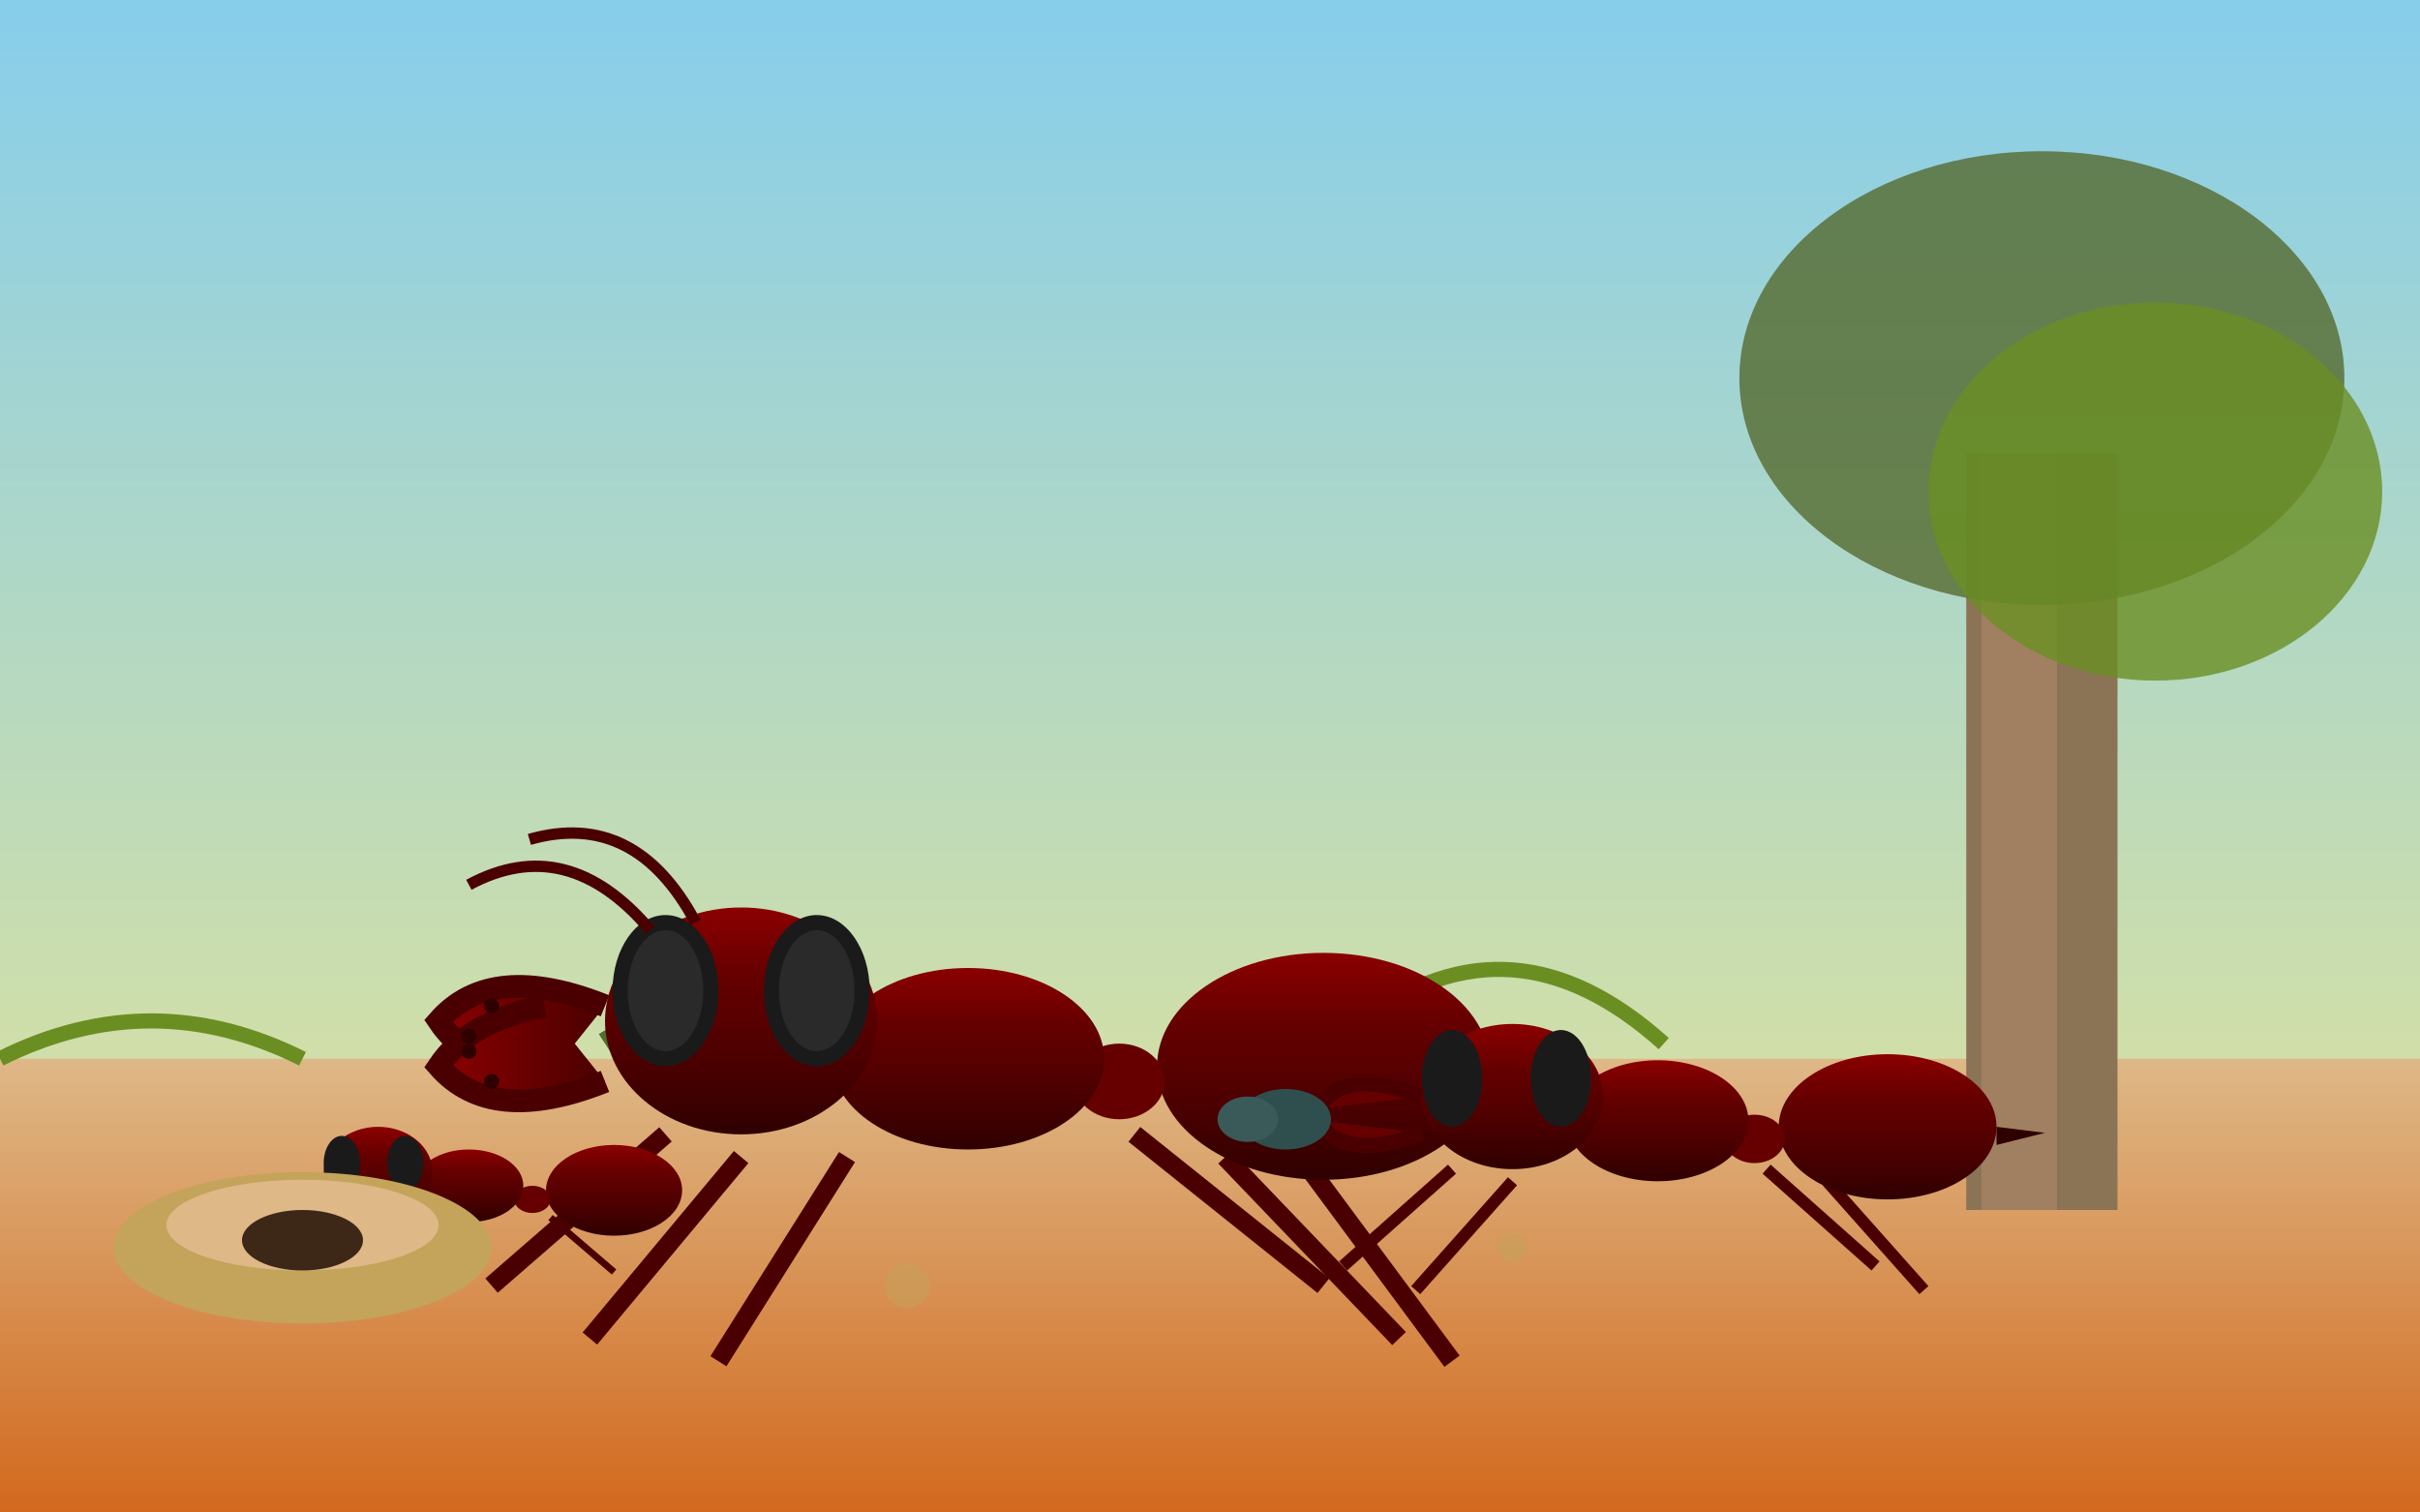 <svg xmlns="http://www.w3.org/2000/svg" viewBox="0 0 320 200">
  <defs>
    <linearGradient id="aussiesky" x1="0%" y1="0%" x2="0%" y2="100%">
      <stop offset="0%" style="stop-color:#87CEEB"/>
      <stop offset="100%" style="stop-color:#F0E68C"/>
    </linearGradient>
    <linearGradient id="groundGradient" x1="0%" y1="0%" x2="0%" y2="100%">
      <stop offset="0%" style="stop-color:#DEB887"/>
      <stop offset="100%" style="stop-color:#D2691E"/>
    </linearGradient>
    <linearGradient id="bullAnt" x1="0%" y1="0%" x2="0%" y2="100%">
      <stop offset="0%" style="stop-color:#8B0000"/>
      <stop offset="30%" style="stop-color:#660000"/>
      <stop offset="70%" style="stop-color:#4a0000"/>
      <stop offset="100%" style="stop-color:#2F0000"/>
    </linearGradient>
    <linearGradient id="mandibleGradient" x1="0%" y1="0%" x2="100%" y2="0%">
      <stop offset="0%" style="stop-color:#8B0000"/>
      <stop offset="100%" style="stop-color:#4a0000"/>
    </linearGradient>
  </defs>
  
  <!-- Australian sky -->
  <rect width="320" height="200" fill="url(#aussiesky)"/>
  
  <!-- Sandy ground -->
  <rect y="140" width="320" height="60" fill="url(#groundGradient)"/>
  
  <!-- Eucalyptus tree -->
  <rect x="260" y="60" width="20" height="100" fill="#8B7355"/>
  <rect x="262" y="60" width="10" height="100" fill="#A08060"/>
  <ellipse cx="270" cy="50" rx="40" ry="30" fill="#556B2F" opacity="0.8"/>
  <ellipse cx="285" cy="65" rx="30" ry="25" fill="#6B8E23" opacity="0.8"/>
  
  <!-- Scrubland -->
  <path d="M0 140 Q20 130 40 140" stroke="#6B8E23" stroke-width="2" fill="none"/>
  <path d="M80 138 Q100 125 120 140" stroke="#556B2F" stroke-width="3" fill="none"/>
  <path d="M180 135 Q200 120 220 138" stroke="#6B8E23" stroke-width="2" fill="none"/>
  
  <!-- Sand texture -->
  <circle cx="50" cy="160" r="2" fill="#C4A35A" opacity="0.5"/>
  <circle cx="120" cy="170" r="3" fill="#C4A35A" opacity="0.5"/>
  <circle cx="200" cy="165" r="2" fill="#C4A35A" opacity="0.5"/>
  
  <!-- Main Bull Ant - LARGE and aggressive -->
  <g transform="translate(100, 135)">
    <!-- Powerful long legs -->
    <line x1="-12" y1="15" x2="-35" y2="35" stroke="#4a0000" stroke-width="2.5"/>
    <line x1="-2" y1="18" x2="-22" y2="42" stroke="#4a0000" stroke-width="2.5"/>
    <line x1="12" y1="18" x2="-5" y2="45" stroke="#4a0000" stroke-width="2.5"/>
    <line x1="50" y1="15" x2="75" y2="35" stroke="#4a0000" stroke-width="2.5"/>
    <line x1="62" y1="18" x2="85" y2="42" stroke="#4a0000" stroke-width="2.5"/>
    <line x1="72" y1="18" x2="92" y2="45" stroke="#4a0000" stroke-width="2.5"/>
    
    <!-- Large gaster with sting -->
    <ellipse cx="75" cy="6" rx="22" ry="15" fill="url(#bullAnt)"/>
    <!-- Stinger -->
    <path d="M97 6 L108 8 L97 10" fill="#2F0000"/>
    
    <!-- Petiole -->
    <ellipse cx="48" cy="8" rx="6" ry="5" fill="#660000"/>
    
    <!-- Robust thorax -->
    <ellipse cx="28" cy="5" rx="18" ry="12" fill="url(#bullAnt)"/>
    
    <!-- Large head with huge eyes -->
    <ellipse cx="-2" cy="0" rx="18" ry="15" fill="url(#bullAnt)"/>
    
    <!-- Massive compound eyes - exceptional vision -->
    <ellipse cx="-12" cy="-4" rx="7" ry="10" fill="#1a1a1a"/>
    <ellipse cx="-12" cy="-4" rx="5" ry="8" fill="#2a2a2a"/>
    <ellipse cx="8" cy="-4" rx="7" ry="10" fill="#1a1a1a"/>
    <ellipse cx="8" cy="-4" rx="5" ry="8" fill="#2a2a2a"/>
    
    <!-- Long serrated mandibles -->
    <path d="M-20 -2 Q-35 -8 -42 0 Q-38 6 -28 8" stroke="#4a0000" stroke-width="3" fill="url(#mandibleGradient)"/>
    <path d="M-20 8 Q-35 14 -42 6 Q-38 0 -28 -2" stroke="#4a0000" stroke-width="3" fill="url(#mandibleGradient)"/>
    <!-- Mandible teeth -->
    <circle cx="-35" cy="-2" r="1" fill="#2F0000"/>
    <circle cx="-38" cy="2" r="1" fill="#2F0000"/>
    <circle cx="-35" cy="8" r="1" fill="#2F0000"/>
    <circle cx="-38" cy="4" r="1" fill="#2F0000"/>
    
    <!-- Long antennae -->
    <path d="M-14 -12 Q-25 -25 -38 -18" stroke="#4a0000" stroke-width="1.5" fill="none"/>
    <path d="M-8 -13 Q-16 -28 -30 -24" stroke="#4a0000" stroke-width="1.5" fill="none"/>
  </g>
  
  <!-- Second bull ant in aggressive stance -->
  <g transform="translate(200, 145) scale(0.8)">
    <line x1="-10" y1="12" x2="-28" y2="28" stroke="#4a0000" stroke-width="2"/>
    <line x1="0" y1="14" x2="-16" y2="32" stroke="#4a0000" stroke-width="2"/>
    <line x1="42" y1="12" x2="60" y2="28" stroke="#4a0000" stroke-width="2"/>
    <line x1="52" y1="14" x2="68" y2="32" stroke="#4a0000" stroke-width="2"/>
    <ellipse cx="62" cy="5" rx="18" ry="12" fill="url(#bullAnt)"/>
    <path d="M80 5 L88 6 L80 8" fill="#2F0000"/>
    <ellipse cx="40" cy="7" rx="5" ry="4" fill="#660000"/>
    <ellipse cx="24" cy="4" rx="15" ry="10" fill="url(#bullAnt)"/>
    <ellipse cx="0" cy="0" rx="15" ry="12" fill="url(#bullAnt)"/>
    <ellipse cx="-10" cy="-3" rx="5" ry="8" fill="#1a1a1a"/>
    <ellipse cx="8" cy="-3" rx="5" ry="8" fill="#1a1a1a"/>
    <path d="M-15 0 Q-28 -5 -32 2" stroke="#4a0000" stroke-width="2.5" fill="#660000"/>
    <path d="M-15 6 Q-28 11 -32 4" stroke="#4a0000" stroke-width="2.5" fill="#660000"/>
  </g>
  
  <!-- Third ant near nest -->
  <g transform="translate(50, 155) scale(0.6)">
    <line x1="-8" y1="10" x2="-22" y2="22" stroke="#4a0000" stroke-width="1.5"/>
    <line x1="38" y1="10" x2="52" y2="22" stroke="#4a0000" stroke-width="1.5"/>
    <ellipse cx="52" cy="4" rx="15" ry="10" fill="url(#bullAnt)"/>
    <ellipse cx="34" cy="6" rx="4" ry="3" fill="#660000"/>
    <ellipse cx="20" cy="3" rx="12" ry="8" fill="url(#bullAnt)"/>
    <ellipse cx="0" cy="0" rx="12" ry="10" fill="url(#bullAnt)"/>
    <ellipse cx="-8" cy="-2" rx="4" ry="6" fill="#1a1a1a"/>
    <ellipse cx="6" cy="-2" rx="4" ry="6" fill="#1a1a1a"/>
  </g>
  
  <!-- Nest mound -->
  <ellipse cx="40" cy="165" rx="25" ry="10" fill="#C4A35A"/>
  <ellipse cx="40" cy="162" rx="18" ry="6" fill="#DEB887"/>
  <ellipse cx="40" cy="164" rx="8" ry="4" fill="#3d2817"/>
  
  <!-- Prey (beetle) -->
  <g transform="translate(170, 148)">
    <ellipse cx="0" cy="0" rx="6" ry="4" fill="#2F4F4F"/>
    <ellipse cx="-5" cy="0" rx="4" ry="3" fill="#3a5a5a"/>
  </g>
</svg>
